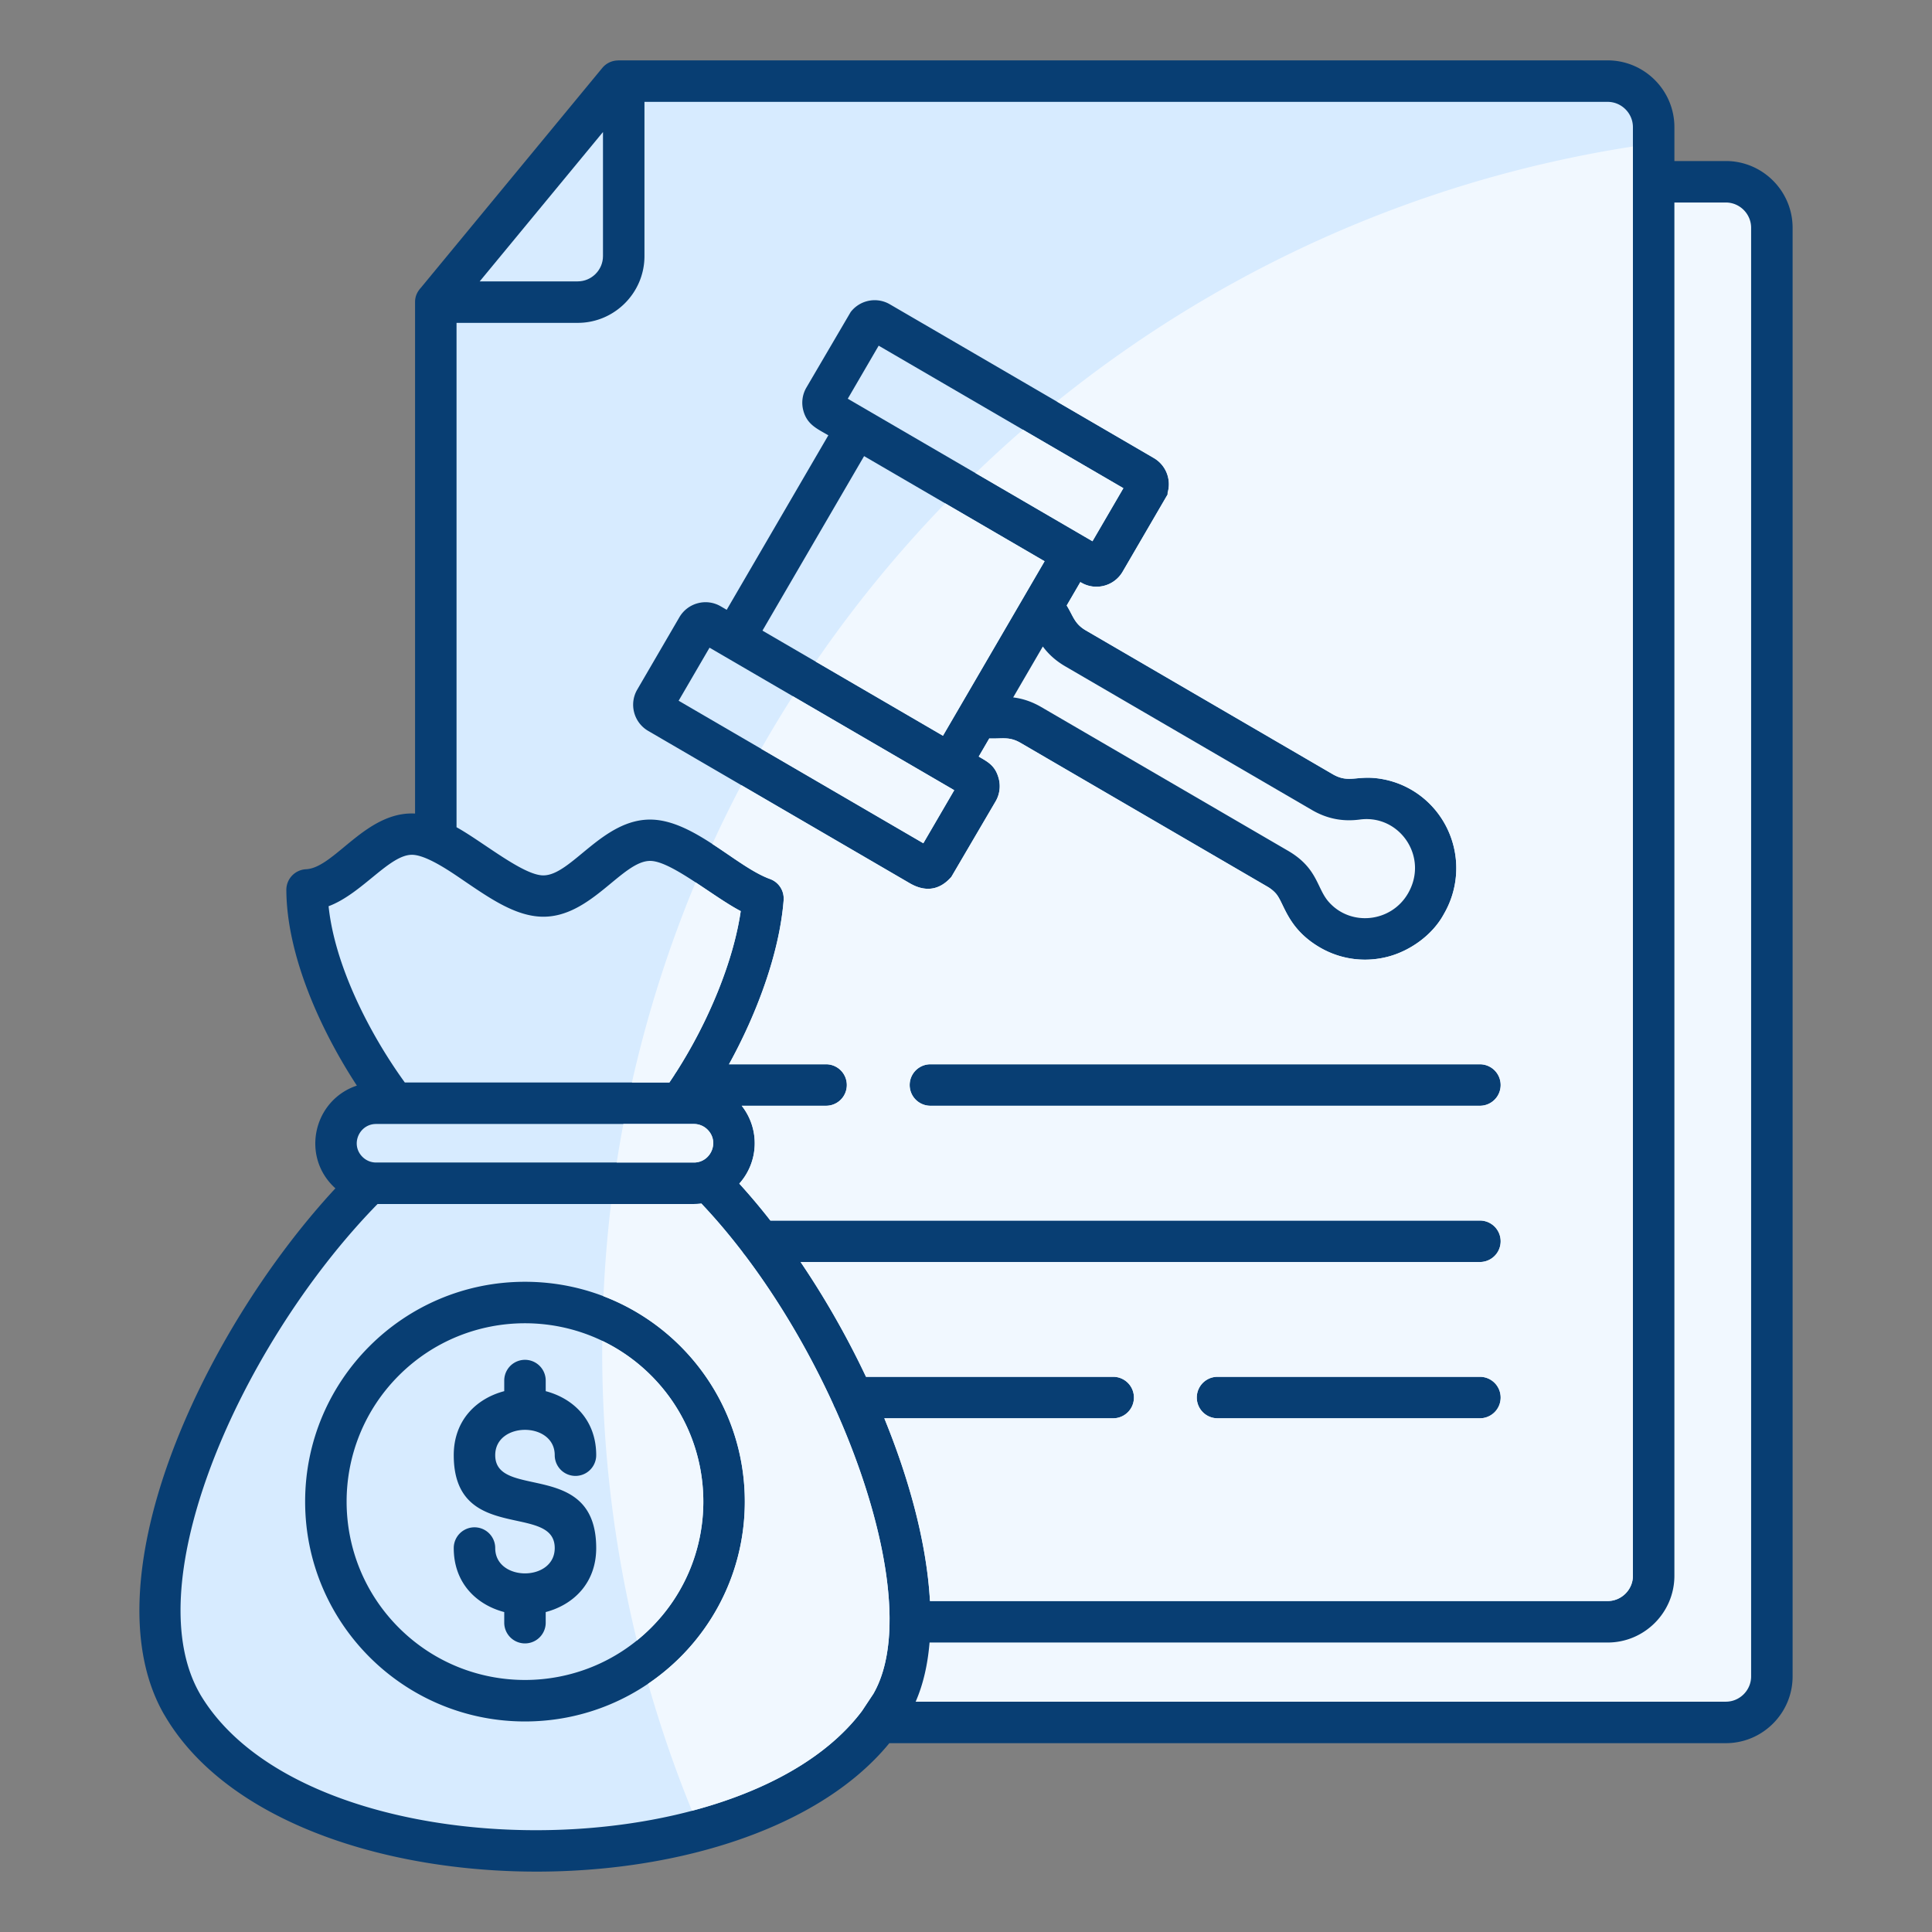 <svg xmlns="http://www.w3.org/2000/svg" id="financialregulation" viewBox="0 0 512 512">
  <rect x="0" y="0" width="512" height="512" fill="#808080" stroke="none"/>
  <path d="M443.731 42.674h13.641c9.739 0 17.686 7.952 17.686 17.687v383.911c0 9.737-7.948 17.685-17.686 17.685H235.686c-39.034 47.653-161.557 45.411-192.169-7.571l-.009.005c-9.947-17.228-7.832-41.963 1.271-67.286 9.271-25.788 25.849-52.474 44.104-72.182-9.242-8.338-5.889-23.356 5.69-27.225-9.786-14.952-18.606-34.703-18.69-51.85a5.475 5.475 0 0 1 5.239-5.491v-.005c7.508-.348 15.836-15.442 28.875-14.754V80.065c0-1.533.553-2.718 1.573-3.849l48.032-58.196a5.46 5.46 0 0 1 4.229-1.998v-.021h262.217c9.739 0 17.685 7.952 17.685 17.687v8.986Z" fill-rule="evenodd" stroke-width="0" fill="#083e73" class="color005c8f svgShape"></path>
  <path d="m228.407 453.471 3.036-4.576c2.77-4.798 4.128-11.041 4.285-18.263l.014-1.775c-.057-11.447-2.967-25.164-7.954-39.416a203 203 0 0 0-6.568-16.388 5.5 5.5 0 0 1-.389-.858c-6.356-13.927-14.391-27.613-23.427-39.563a5.6 5.6 0 0 1-.559-.735c-3.523-4.61-7.193-8.954-10.973-12.944a16 16 0 0 1-1.964.12h-83.846c-18.549 18.94-35.666 45.82-44.98 71.726-8.085 22.489-10.246 43.966-2.087 58.097l-.009.005c27.782 47.075 142.947 47.654 175.42 4.571Zm-89.284-113.786c32.174 0 58.259 26.085 58.259 58.259s-26.085 58.259-58.259 58.259-58.259-26.085-58.259-58.259 26.086-58.259 58.259-58.259" fill-rule="evenodd" stroke-width="0" fill="#d7ebff" class="colord7e9ff svgShape"></path>
  <path d="m228.407 453.471 3.036-4.576c2.77-4.798 4.128-11.041 4.285-18.263l.014-1.775c-.057-11.447-2.967-25.164-7.954-39.416a203 203 0 0 0-6.568-16.388 5.5 5.5 0 0 1-.389-.858c-6.356-13.927-14.391-27.613-23.427-39.563a5.6 5.6 0 0 1-.559-.735c-3.523-4.61-7.193-8.954-10.973-12.944a16 16 0 0 1-1.964.12h-21.979a328 328 0 0 0-2.005 24.442c21.9 8.376 37.456 29.586 37.456 54.43 0 20.075-10.157 37.78-25.611 48.256a321 321 0 0 0 11.612 33.674c19.2-5.079 35.598-13.898 45.024-26.403ZM242.659 450.964h214.713c3.671 0 6.693-3.023 6.693-6.692V60.361c0-3.669-3.022-6.694-6.693-6.694h-13.641V417.6c0 9.737-7.948 17.685-17.685 17.685H246.343c-.481 5.809-1.681 11.097-3.684 15.68Z" fill="#f1f8ff" fill-rule="evenodd" stroke-width="0" class="colorf1f8ff svgShape"></path>
  <path d="M229.501 364.867h65.508a5.496 5.496 0 0 1 0 10.992H234.35c6.509 15.913 11.24 32.943 12.1 48.432h179.596c3.67 0 6.693-3.022 6.693-6.692V33.688c0-3.669-3.023-6.694-6.693-6.694H170.789v40.881c0 9.738-7.947 17.686-17.686 17.686h-32.115v133.663c6.808 3.751 17.456 12.621 22.86 12.76 7.503.192 15.849-15.116 28.843-14.782 11.262.289 22.396 12.481 31.379 15.748a5.48 5.48 0 0 1 3.597 5.581h.01c-1.109 14.106-7.145 30.196-14.488 43.515h25.732a5.496 5.496 0 0 1 0 10.992h-22.36a16.04 16.04 0 0 1-.639 20.631 173 173 0 0 1 8.24 9.786h188.032a5.496 5.496 0 0 1 0 10.992H212.163c6.499 9.581 12.367 19.914 17.338 30.418Zm57.065-210.459-.262-.153-3.616 6.208c1.779 2.885 2.032 4.836 5.108 6.628l65.372 38.074c4.55 2.65 6.522-.027 13.605 1.386 9.061 1.807 16.122 8.693 18.386 17.468a24.14 24.14 0 0 1-2.528 18.229c-3.012 5.571-8.913 9.695-14.645 11.24-5.942 1.603-12.478.928-18.199-2.404-8.662-5.045-9.425-11.701-11.634-14.258-.616-.713-1.38-1.332-2.305-1.87l-65.371-38.074c-3.052-1.777-4.893-1.056-8.31-1.185l-2.798 4.804c2.413 1.405 4.393 2.378 5.298 5.805a7.97 7.97 0 0 1-.814 6.057l-11.731 20.016c-3.135 3.585-6.921 4.08-11.049 1.676l-69.292-40.357c-3.822-2.226-5.128-7.134-2.908-10.945l11.167-19.173c2.227-3.823 7.135-5.127 10.945-2.908l1.599.931 26.934-46.245c-3.033-1.767-5.652-2.856-6.635-6.584a7.96 7.96 0 0 1 .815-6.057L225.43 82.7a8 8 0 0 1 4.322-2.878 7.97 7.97 0 0 1 6.057.814c23.325 13.574 46.639 27.166 69.96 40.746a8 8 0 0 1 3.722 4.888 8 8 0 0 1-.063 4.322v.445L297.51 151.5c-2.226 3.822-7.133 5.128-10.945 2.908Zm-39.997 138.631a5.496 5.496 0 0 1 0-10.992h145.624a5.496 5.496 0 0 1 0 10.992zm76.088 82.82a5.496 5.496 0 0 1 0-10.992h69.536a5.496 5.496 0 0 1 0 10.992z" fill-rule="evenodd" stroke-width="0" fill="#d7ebff" class="colord7e9ff svgShape"></path>
  <path d="M229.501 364.867h65.508a5.496 5.496 0 0 1 0 10.992H234.35c6.509 15.913 11.24 32.943 12.1 48.432h179.596c3.67 0 6.693-3.022 6.693-6.692V38.822c-57.256 8.875-109.535 32.796-152.684 67.583q12.857 7.491 25.715 14.978a8 8 0 0 1 3.722 4.888 8 8 0 0 1-.063 4.322v.445l-11.918 20.463c-2.226 3.822-7.133 5.128-10.945 2.908l-.262-.153-3.616 6.208c1.779 2.885 2.032 4.836 5.108 6.628l65.372 38.074c4.55 2.65 6.522-.027 13.605 1.386 9.061 1.807 16.122 8.693 18.386 17.468a24.14 24.14 0 0 1-2.528 18.229c-3.012 5.571-8.913 9.695-14.645 11.24-5.942 1.603-12.478.928-18.199-2.404-8.662-5.045-9.425-11.701-11.634-14.258-.616-.713-1.38-1.332-2.305-1.87l-65.371-38.074c-3.052-1.777-4.893-1.056-8.31-1.185l-2.798 4.804c2.413 1.405 4.393 2.378 5.298 5.805a7.97 7.97 0 0 1-.814 6.057l-11.731 20.016c-3.135 3.585-6.921 4.08-11.049 1.676l-44.622-25.989a322 322 0 0 0-7.669 15.597c5.481 3.567 10.669 7.606 15.287 9.286a5.48 5.48 0 0 1 3.597 5.581h.01c-1.109 14.106-7.145 30.196-14.488 43.515h25.732a5.496 5.496 0 0 1 0 10.992h-22.36a16.04 16.04 0 0 1-.639 20.631 173 173 0 0 1 8.24 9.786h188.032a5.496 5.496 0 0 1 0 10.992H212.162c6.499 9.581 12.367 19.914 17.338 30.418Zm17.068-71.828a5.496 5.496 0 0 1 0-10.992h145.624a5.496 5.496 0 0 1 0 10.992zm76.088 82.82a5.496 5.496 0 0 1 0-10.992h69.536a5.496 5.496 0 0 1 0 10.992z" fill="#f1f8ff" fill-rule="evenodd" stroke-width="0" class="colorf1f8ff svgShape"></path>
  <path d="M178.704 284.899a5.4 5.4 0 0 1 .424-.656 131.3 131.3 0 0 0 11.081-21.408c3.002-7.419 5.13-14.761 6.092-21.382-7.271-3.784-18.29-13.158-23.867-13.301-7.503-.193-15.848 15.115-28.843 14.782-6.872-.176-13.481-4.662-20.089-9.147-3.292-2.234-10.162-7.154-14.206-7.257-6.02-.154-13.31 10.296-22.217 13.627 1.629 15.668 10.779 33.709 20.209 46.718h70.104q.664-.978 1.313-1.976Z" fill-rule="evenodd" stroke-width="0" fill="#d7ebff" class="colord7e9ff svgShape"></path>
  <path d="M178.704 284.899a5.4 5.4 0 0 1 .424-.656 131.3 131.3 0 0 0 11.081-21.408c3.002-7.419 5.13-14.761 6.092-21.382-3.468-1.805-7.788-4.88-11.963-7.62a321 321 0 0 0-16.873 53.042h9.927q.664-.978 1.313-1.976Z" fill="#f1f8ff" fill-rule="evenodd" stroke-width="0" class="colorf1f8ff svgShape"></path>
  <path d="M127.127 74.569h25.976c3.672 0 6.693-3.023 6.693-6.694V34.986z" fill-rule="evenodd" stroke-width="0" fill="#d7ebff" class="colord7e9ff svgShape"></path>
  <path d="m202.06 167.122 26.933-46.246 47.834 27.86-26.934 46.245z" stroke-width="0" fill="#d7ebff" class="colord7e9ff svgShape"></path>
  <path d="m276.828 148.737-26.335-15.338a325 325 0 0 0-34.309 41.95l33.71 19.633z" fill="#f1f8ff" fill-rule="evenodd" stroke-width="0" class="colorf1f8ff svgShape"></path>
  <path d="m224.669 105.668 8.189-14.06 64.847 37.768-8.189 14.06z" stroke-width="0" fill="#d7ebff" class="colord7e9ff svgShape"></path>
  <path d="m258.52 125.383 30.997 18.053 8.189-14.06-26.617-15.502a326 326 0 0 0-12.569 11.509" fill="#f1f8ff" fill-rule="evenodd" stroke-width="0" class="colorf1f8ff svgShape"></path>
  <path d="m179.844 185.703 8.19-14.06 64.847 37.767-8.19 14.06z" stroke-width="0" fill="#d7ebff" class="colord7e9ff svgShape"></path>
  <path d="m201.708 198.438 42.984 25.035 8.189-14.06-42.773-24.912a324 324 0 0 0-8.4 13.937M268.502 184.822c2.647.322 5.088 1.183 7.471 2.571l65.371 38.074c7.83 4.56 7.582 9.841 10.7 13.448 5.797 6.705 16.624 5.598 21.102-2.17 5.565-9.654-2.261-20.966-12.765-19.561-4.575.612-8.738-.215-12.709-2.528L282.3 176.582c-2.373-1.382-4.353-3.104-5.94-5.253z" fill="#f1f8ff" fill-rule="evenodd" stroke-width="0" class="colorf1f8ff svgShape"></path>
  <path d="M183.909 297.867H99.65c-4.448 0-6.863 5.447-3.602 8.708a5.1 5.1 0 0 0 3.602 1.504h84.259c4.448 0 6.863-5.447 3.602-8.708a5.1 5.1 0 0 0-3.602-1.504" fill-rule="evenodd" stroke-width="0" fill="#d7ebff" class="colord7e9ff svgShape"></path>
  <path d="M183.909 297.867h-18.708a324 324 0 0 0-1.769 10.212h20.477c4.448 0 6.863-5.447 3.602-8.708a5.1 5.1 0 0 0-3.602-1.504" fill="#f1f8ff" fill-rule="evenodd" stroke-width="0" class="colorf1f8ff svgShape"></path>
  <path d="M172.546 364.521c-18.458-18.458-48.388-18.457-66.846 0s-18.458 48.388 0 66.845 48.388 18.458 66.846 0 18.458-48.388 0-66.846Zm-27.926 62.694v2.81a5.496 5.496 0 0 1-10.992 0v-2.81c-7.394-1.952-13.381-7.713-13.381-16.964a5.496 5.496 0 0 1 10.992 0c0 8.949 15.77 8.949 15.77 0 0-12.083-26.762-1.008-26.762-24.615 0-9.25 5.988-15.012 13.381-16.964v-2.809a5.496 5.496 0 0 1 10.992 0v2.809c7.393 1.952 13.381 7.713 13.381 16.964a5.496 5.496 0 0 1-10.992 0c0-8.95-15.77-8.949-15.77 0 0 11.97 26.762.952 26.762 24.615 0 9.25-5.988 15.012-13.381 16.964" fill-rule="evenodd" stroke-width="0" fill="#d7ebff" class="colord7e9ff svgShape"></path>
  <path d="M172.546 364.521a47.2 47.2 0 0 0-12.926-9.179c-.007.894-.034 1.784-.034 2.679 0 26.442 3.2 52.133 9.194 76.73a48 48 0 0 0 3.767-3.385c18.458-18.458 18.458-48.388 0-66.846Z" fill="#f1f8ff" fill-rule="evenodd" stroke-width="0" class="colorf1f8ff svgShape"></path>
</svg>
